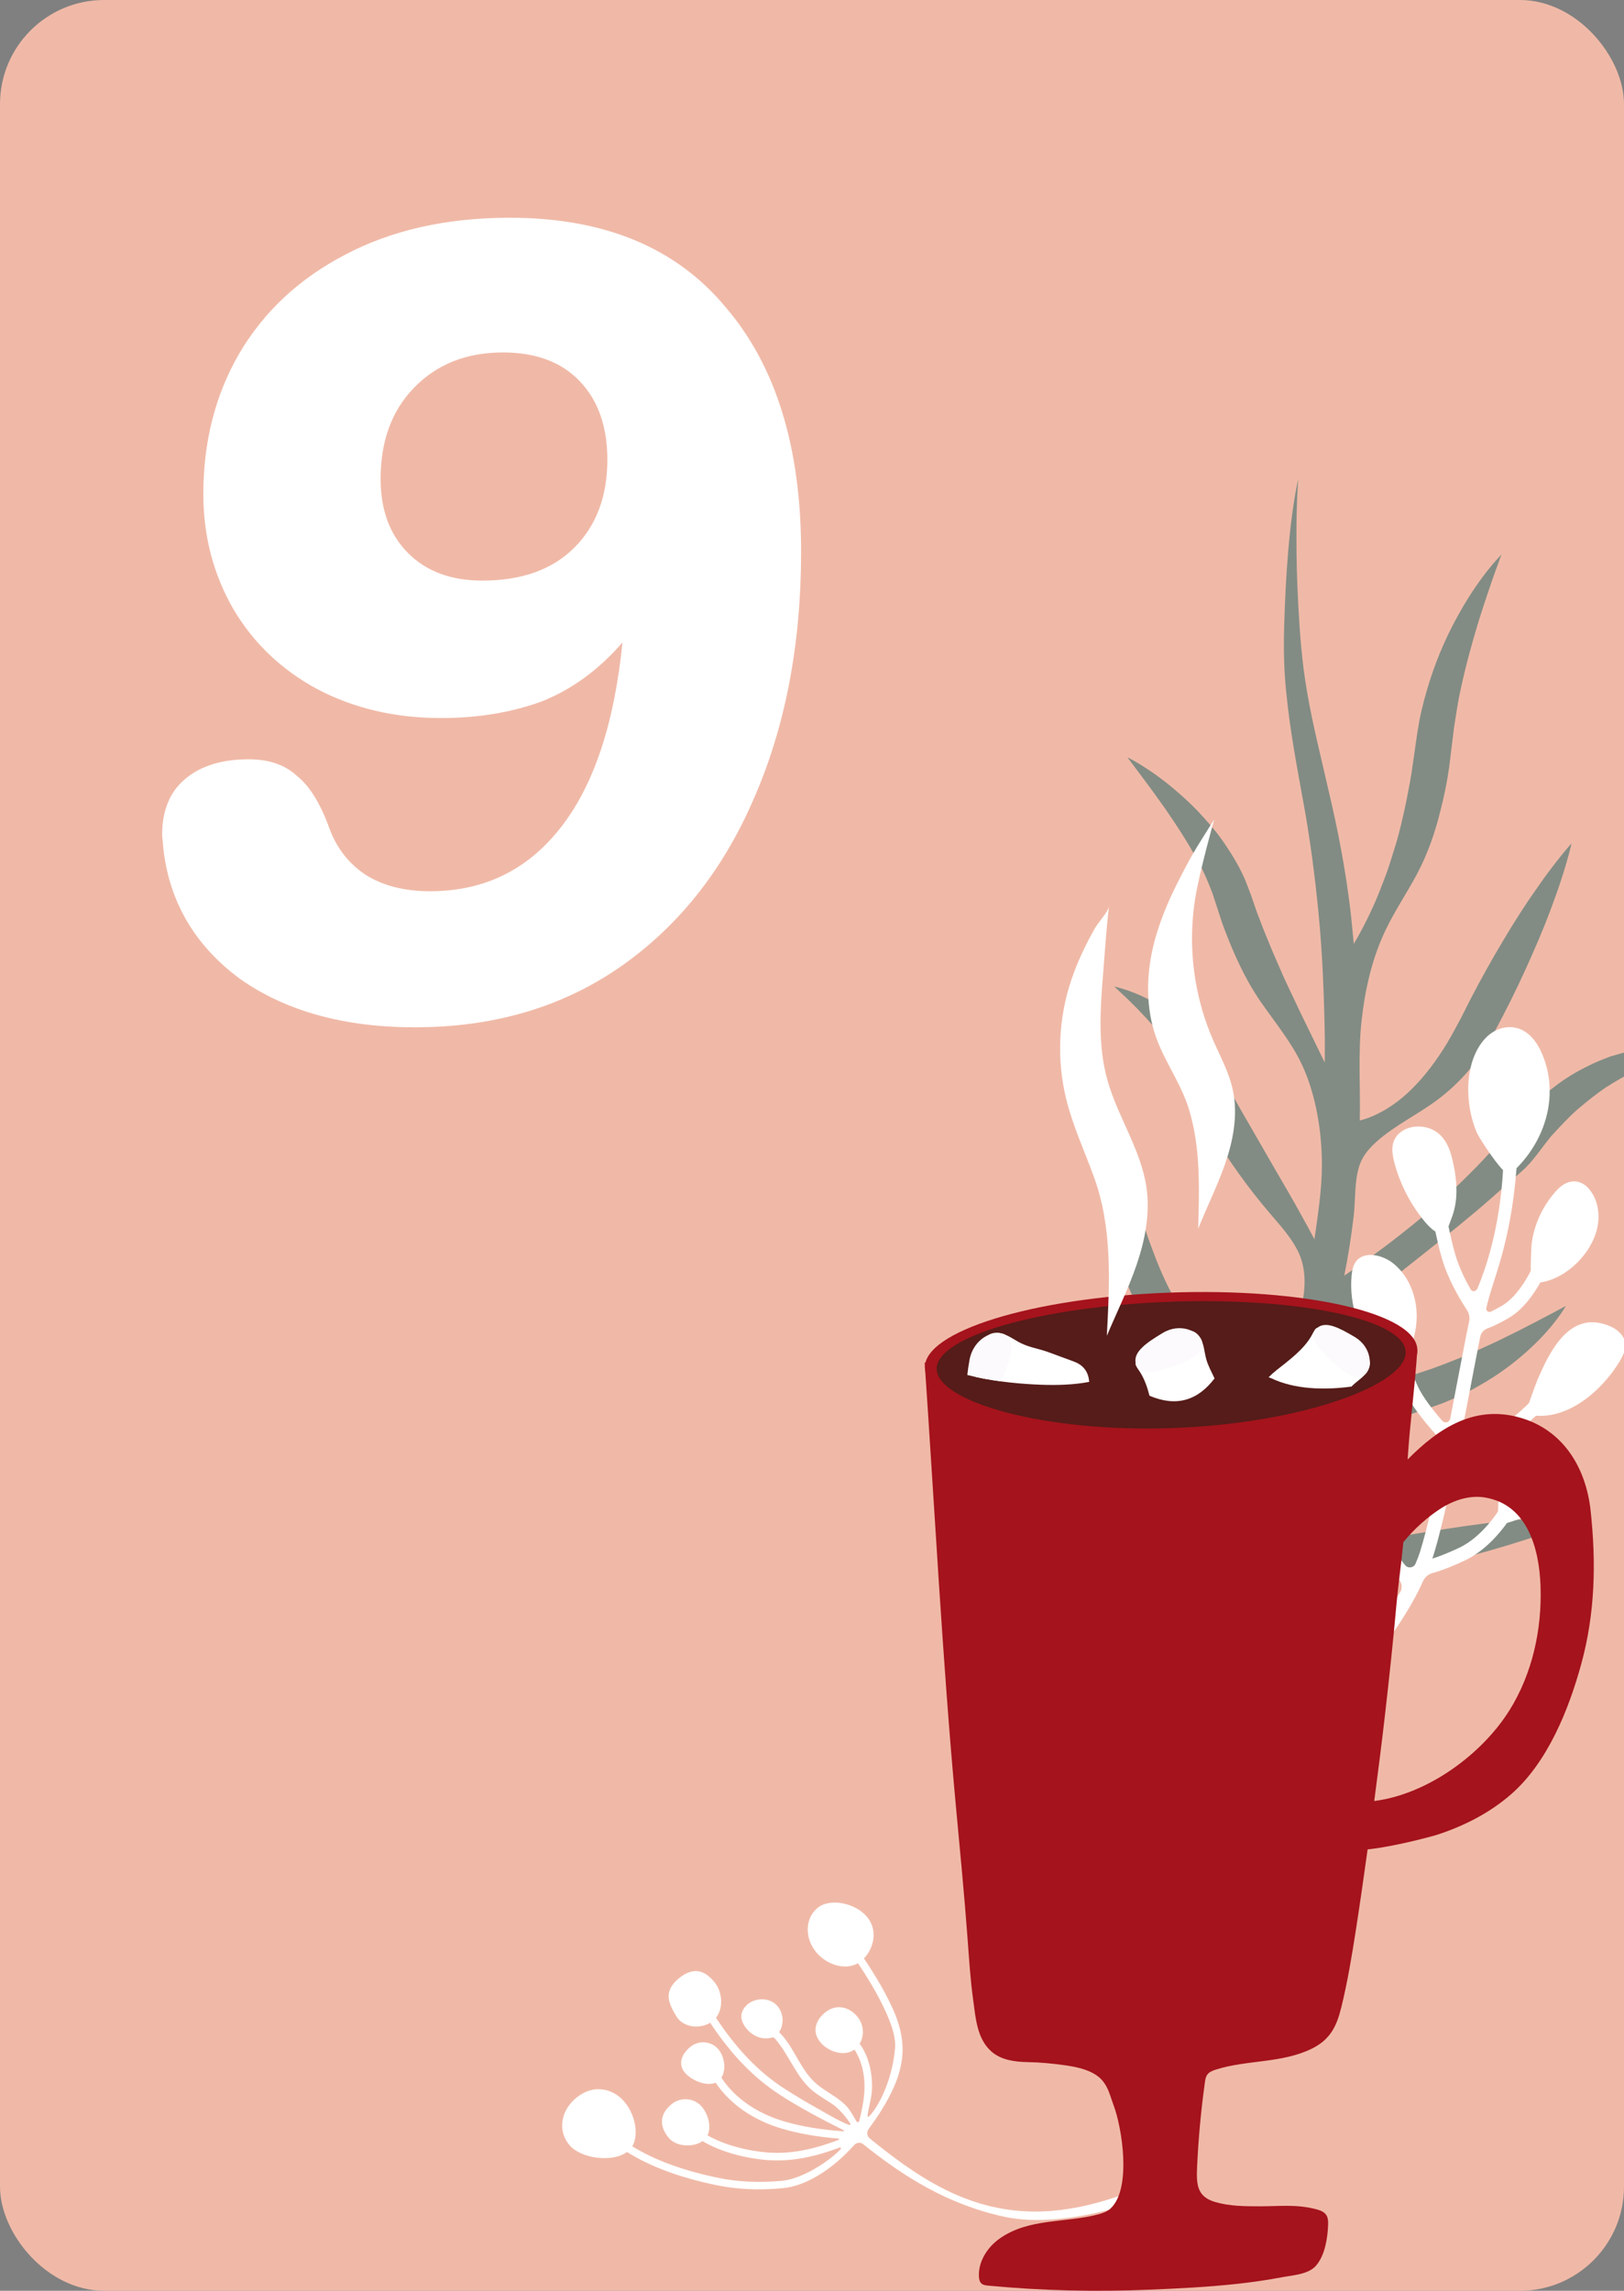 <svg xmlns="http://www.w3.org/2000/svg" fill="none" viewBox="0 0 156 220" height="220" width="156">
<rect x="0" y="0" width="156" height="220" fill="#808080" stroke="none"/>
<g clip-path="url(#clip0_218_439386)">
<rect fill="#F0B9A7" rx="10" height="220" width="156"></rect>
<path fill="white" d="M48.969 20.912C58.033 20.912 64.941 23.772 69.693 29.492C74.533 35.124 76.953 42.956 76.953 52.988C76.953 61.964 75.413 69.928 72.333 76.88C69.341 83.744 65.029 89.112 59.397 92.984C53.853 96.768 47.341 98.66 39.861 98.66C33.085 98.66 27.497 97.12 23.097 94.04C18.785 90.872 16.321 86.736 15.705 81.632L15.573 80.18C15.573 77.892 16.277 76.132 17.685 74.9C19.181 73.58 21.249 72.92 23.889 72.92C25.825 72.92 27.365 73.448 28.509 74.504C29.741 75.472 30.797 77.188 31.677 79.652C32.381 81.5 33.525 82.952 35.109 84.008C36.781 85.064 38.849 85.592 41.313 85.592C46.417 85.592 50.553 83.612 53.721 79.652C56.977 75.604 59.001 69.62 59.793 61.7C57.505 64.34 54.909 66.232 52.005 67.376C49.101 68.432 45.889 68.96 42.369 68.96C37.969 68.96 34.009 68.036 30.489 66.188C27.057 64.34 24.373 61.788 22.437 58.532C20.501 55.188 19.533 51.492 19.533 47.444C19.533 42.428 20.677 37.94 22.965 33.98C25.341 29.932 28.729 26.764 33.129 24.476C37.617 22.1 42.897 20.912 48.969 20.912ZM46.329 55.76C50.113 55.76 53.061 54.704 55.173 52.592C57.285 50.48 58.341 47.664 58.341 44.144C58.341 40.976 57.461 38.468 55.701 36.62C53.941 34.772 51.477 33.848 48.309 33.848C44.789 33.848 41.929 34.992 39.729 37.28C37.617 39.48 36.561 42.384 36.561 45.992C36.561 48.984 37.441 51.36 39.201 53.12C40.961 54.88 43.337 55.76 46.329 55.76Z"></path>
<path fill="white" d="M54.7 206.007C53.372 204.425 54.014 202.173 55.945 201.069C56.418 200.796 56.961 200.637 57.504 200.644C60.416 200.678 61.719 204.467 60.737 206.13C62.917 207.465 65.636 208.465 69.003 209.158C70.89 209.546 72.885 209.639 75.105 209.44C77.213 209.25 79.876 207.366 80.761 206.388C80.825 206.317 80.749 206.213 80.659 206.245C78.534 207.047 76.132 207.659 73.564 207.437C71.684 207.275 69.292 206.71 67.483 205.628C66.562 206.271 64.952 206.164 64.252 205.33C63.52 204.455 63.132 203.235 64.481 202.104C65.372 201.355 66.689 201.459 67.423 202.332C68.028 203.053 68.361 204.252 67.966 205.072C69.647 206.047 71.878 206.564 73.643 206.714C76.135 206.929 78.481 206.303 80.562 205.506C80.627 205.481 80.611 205.388 80.541 205.384C78.601 205.227 76.811 204.922 75.216 204.462C72.386 203.647 70.135 202.087 68.742 200.015C67.855 200.406 66.4 199.782 65.786 199.05C65.107 198.239 65.456 197.294 66.282 196.601C67.109 195.908 68.331 196.003 69.01 196.814C69.597 197.514 69.786 198.759 69.294 199.533C70.59 201.503 72.728 202.988 75.428 203.764C77.091 204.243 78.973 204.545 81.026 204.686C81.079 204.691 81.105 204.614 81.056 204.591C78.973 203.545 76.862 202.448 74.878 201.154C72.377 199.523 70.248 197.315 68.218 194.264C67.16 194.896 65.608 194.702 64.968 193.638C64.282 192.496 63.65 191.302 65.158 190.039C66.689 188.754 67.763 189.32 68.617 190.341C69.391 191.263 69.523 192.841 68.777 193.783C70.767 196.791 72.846 198.957 75.285 200.547C76.414 201.283 77.585 201.963 78.761 202.623C79.25 202.898 79.735 203.185 80.234 203.45C80.696 203.695 81.597 204.152 81.698 204.072C81.814 204 80.768 202.642 80.066 202.15C79.366 201.66 78.597 201.258 77.952 200.697C76.435 199.371 75.779 197.31 74.449 195.795C74.409 195.751 74.37 195.707 74.315 195.686C74.236 195.656 74.146 195.684 74.063 195.705C73.091 195.959 72.047 195.402 71.518 194.566C71.329 194.268 71.19 193.924 71.213 193.571C71.236 193.213 71.423 192.878 71.677 192.619C72.393 191.887 73.668 191.801 74.449 192.429C75.232 193.06 75.409 194.314 74.837 195.162C76.257 196.548 76.818 198.65 78.278 199.995C78.885 200.554 79.613 200.955 80.29 201.422C80.627 201.653 80.955 201.903 81.241 202.194C81.528 202.482 81.724 202.813 81.936 203.157C82.052 203.346 82.165 203.54 82.273 203.734C82.336 203.848 82.507 203.822 82.537 203.695C82.786 202.716 82.999 201.699 83.038 200.694C83.098 199.221 82.74 197.835 82.073 196.837C81.146 197.53 79.597 197.082 78.809 196.142C78.001 195.178 78.303 194.074 79.22 193.305C80.273 192.423 81.537 192.693 82.343 193.656C82.992 194.43 83.052 195.486 82.576 196.271C83.403 197.407 83.83 198.987 83.761 200.711C83.724 201.586 83.211 203.258 83.375 203.3C83.574 203.351 85.578 200.868 85.973 196.774C86.075 195.733 85.694 194.592 85.17 193.395C84.528 191.935 83.618 190.339 82.417 188.544C81.213 189.239 79.449 188.734 78.41 187.493C77.278 186.144 77.324 184.241 78.513 183.245C79.703 182.25 82.153 182.739 83.285 184.091C84.327 185.333 83.98 187.043 82.992 188.084C84.232 189.937 85.172 191.582 85.837 193.095C86.403 194.379 86.692 195.613 86.701 196.754C86.712 198.218 86.273 199.643 85.624 200.955C85.267 201.681 84.86 202.383 84.421 203.062C84.354 203.164 83.825 203.945 83.44 204.471C83.23 204.758 83.278 205.153 83.548 205.372C84.624 206.241 85.71 207.093 86.839 207.89C88.114 208.788 89.445 209.618 90.846 210.311C92.267 211.013 93.763 211.572 95.315 211.928C95.731 212.022 96.149 212.103 96.572 212.17C101.523 212.946 106.018 211.565 110.14 209.923C110.281 209.867 110.438 209.925 110.505 210.059C110.505 210.059 110.955 210.514 110.838 210.729C110.72 210.946 102.542 214.21 96.445 212.886C91.082 211.722 86.839 209.07 82.922 205.924C82.659 205.714 82.28 205.753 82.052 206.007C81.033 207.141 79.872 208.165 78.562 208.946C77.518 209.569 76.359 210.045 75.146 210.154C72.853 210.359 70.788 210.265 68.832 209.86C65.326 209.14 62.499 208.089 60.229 206.675C58.795 207.719 55.779 207.301 54.688 206L54.7 206.007Z"></path>
<path fill="#828C84" d="M161.419 100.665C160.206 100.524 158.407 100.501 156.312 101.002C155.793 101.134 155.255 101.293 154.696 101.459C154.155 101.665 153.589 101.884 153.026 102.141C151.908 102.67 150.749 103.3 149.663 104.109C148.573 104.91 147.504 105.814 146.513 106.825C146.044 107.352 145.571 107.883 145.095 108.415L143.804 109.921C142.931 110.916 142.104 111.803 141.176 112.723C140.263 113.619 139.37 114.522 138.434 115.319C136.596 116.95 134.783 118.389 133.189 119.602C131.531 120.842 130.118 121.835 129.132 122.51C129.503 120.639 129.799 118.752 130.028 116.857C130.224 115.231 130.074 113.289 130.651 111.755C130.975 110.898 131.607 110.191 132.296 109.586C134.007 108.08 136.095 107.077 137.933 105.733C140.303 103.998 142.298 101.644 143.605 99.009L144.381 97.542C145.4 95.574 146.351 93.571 147.185 91.663C148.03 89.762 148.753 87.953 149.314 86.373C150.472 83.229 150.964 80.993 150.964 80.993C150.964 80.993 149.421 82.694 147.525 85.456C146.559 86.828 145.502 88.466 144.439 90.256C143.365 92.04 142.282 93.975 141.264 95.943L140.515 97.424C140.296 97.877 140.028 98.334 139.79 98.787C139.305 99.697 138.799 100.565 138.25 101.36C137.171 102.968 135.989 104.319 134.813 105.322C134.226 105.828 133.637 106.227 133.092 106.562C132.538 106.879 132.028 107.135 131.587 107.301C131.189 107.456 130.868 107.548 130.619 107.611C130.693 104.46 130.446 101.261 130.781 98.135C131.104 95.112 131.774 92.097 133.088 89.341C133.986 87.459 135.164 85.733 136.141 83.892C137.139 82.012 137.866 79.921 138.367 77.852C138.714 76.537 139.009 75.061 139.196 73.749C139.358 72.43 139.52 71.109 139.681 69.811C139.88 68.561 140.053 67.321 140.326 66.131C140.839 63.747 141.467 61.532 142.046 59.626C143.24 55.831 144.229 53.26 144.229 53.26C144.229 53.26 142.238 55.207 140.21 58.829C139.185 60.629 138.157 62.837 137.356 65.332C136.965 66.582 136.594 67.891 136.335 69.254C136.213 69.936 136.106 70.631 136.007 71.329L135.728 73.28C135.552 74.634 135.312 75.803 135.062 77.071C134.795 78.318 134.524 79.54 134.194 80.709C133.829 81.864 133.51 82.996 133.122 84.042C132.73 85.084 132.346 86.073 131.945 86.969C131.273 88.459 130.61 89.7 130.044 90.651C129.938 89.582 129.848 88.496 129.721 87.447C129.256 83.539 128.526 79.769 127.707 76.29C126.912 72.8 126.09 69.566 125.573 66.547C125.041 63.537 124.859 60.747 124.718 58.213C124.58 55.7 124.529 53.503 124.536 51.692C124.524 48.072 124.711 46 124.711 46C124.711 46 124.219 48.028 123.859 51.659C123.681 53.473 123.522 55.683 123.422 58.222C123.319 60.74 123.224 63.664 123.591 66.817C123.905 69.966 124.515 73.322 125.157 76.81C125.806 80.303 126.296 83.959 126.665 87.78C127.037 91.601 127.187 95.569 127.261 99.605C127.272 100.411 127.254 101.231 127.254 102.042C126.954 101.425 126.623 100.75 126.263 100.011C125.864 99.193 125.434 98.309 124.977 97.371C124.536 96.438 124.069 95.451 123.586 94.433C123.104 93.418 122.672 92.344 122.196 91.277C121.75 90.194 121.291 89.103 120.903 88.032C120.683 87.514 120.499 86.891 120.295 86.327L120.145 85.895L119.984 85.472L119.621 84.534C119.099 83.319 118.441 82.215 117.76 81.208C117.097 80.185 116.335 79.3 115.602 78.489C114.882 77.667 114.124 76.965 113.422 76.334C110.593 73.812 108.295 72.733 108.295 72.733C108.295 72.733 108.669 73.23 109.325 74.098C109.976 74.962 110.889 76.193 111.93 77.669C112.956 79.157 114.11 80.894 115.131 82.807C115.662 83.751 116.074 84.775 116.468 85.787C116.646 86.332 116.824 86.879 117.004 87.429C117.205 88.016 117.358 88.575 117.6 89.189C118.508 91.584 119.572 93.968 121.021 96.089C122.418 98.133 124.044 100.046 125.092 102.309C126.418 105.174 126.984 108.72 126.981 111.863C126.981 114.236 126.598 116.675 126.263 119.02C125.919 118.361 125.517 117.615 125.053 116.788C124.282 115.377 123.344 113.769 122.346 112.06C121.365 110.355 120.316 108.537 119.268 106.719C118.741 105.811 118.256 104.908 117.778 104.04C117.535 103.578 117.293 103.118 117.055 102.665C116.79 102.182 116.526 101.704 116.268 101.233C115.05 99.302 113.498 97.944 112.087 97.015C110.685 96.061 109.399 95.509 108.487 95.176C107.572 94.848 107.027 94.742 107.027 94.742C107.027 94.742 107.443 95.112 108.124 95.765C108.808 96.415 109.755 97.357 110.769 98.521C111.277 99.103 111.773 99.764 112.272 100.45C112.771 101.141 113.168 101.924 113.565 102.7C113.741 103.134 113.921 103.578 114.104 104.023C114.298 104.511 114.466 104.984 114.713 105.483C115.175 106.502 115.695 107.491 116.224 108.445C117.905 111.311 119.838 114.014 122 116.546C122.954 117.664 123.961 118.761 124.633 120.068C126.141 123.007 124.815 126.541 123.85 129.451C123.201 131.258 122.503 133.189 121.799 134.949C121.612 135.425 121.422 135.878 121.233 136.349C120.637 135.6 119.833 134.586 118.873 133.374C117.863 132.08 116.699 130.592 115.538 128.973C114.944 128.172 114.408 127.301 113.845 126.444C113.552 126.012 113.346 125.584 113.071 125.164C112.813 124.737 112.556 124.208 112.295 123.734C111.873 122.91 111.438 121.905 111.062 120.972C110.706 120.011 110.325 119.061 110.032 118.112C109.42 116.218 108.923 114.395 108.491 112.815C107.653 109.593 107.094 107.447 107.094 107.447C107.094 107.447 106.494 109.667 106.505 113.069C106.496 114.769 106.641 116.76 107.05 118.874C107.267 119.927 107.51 121.025 107.865 122.113C108.228 123.224 108.648 124.254 109.214 125.4C109.491 125.889 109.725 126.351 110.039 126.86C110.357 127.363 110.685 127.892 111.025 128.345C111.681 129.283 112.427 130.123 113.143 130.923C114.847 132.787 117.244 133.96 118.402 136.31C119.201 137.929 119.254 139.834 118.9 141.606C118.505 143.581 117.669 145.503 116.826 147.321C116.381 148.284 115.896 149.229 115.418 150.176C115.078 150.844 114.346 151.807 114.249 152.553C114.293 152.22 114.33 151.872 114.353 151.5C114.455 150.192 114.415 148.658 114.184 147.044C114.053 146.242 113.946 145.404 113.722 144.554C113.505 143.671 113.332 143.006 112.99 142.064C111.397 137.555 107.919 133.75 103.339 132.202C107.815 137.395 110.26 144.025 112.037 150.645C112.177 151.167 112.314 151.698 112.316 152.239C112.316 152.798 112.17 153.348 112.023 153.886C111.293 156.522 110.434 159.116 109.501 161.687C108.759 163.735 108.096 166.034 106.986 167.923C105.385 171.185 104.471 173.049 104.471 173.049C104.471 173.049 105.27 182.61 107.196 179.526C107.651 178.799 107.808 177.815 108.025 176.997C108.429 175.475 108.817 173.95 109.272 172.442C110.441 168.561 112.251 164.551 114.425 161.123C115.923 158.758 117.944 156.575 120.54 155.42C123.471 154.117 126.464 153.198 129.554 152.294C131.561 151.708 133.771 150.89 135.868 150.77C137.178 150.486 138.453 150.132 139.693 149.83C142.169 149.199 144.467 148.538 146.421 147.908C150.34 146.683 152.887 145.561 152.887 145.561C152.887 145.561 150.102 145.528 146.016 145.937C143.97 146.124 141.598 146.416 139.074 146.808C137.813 147.016 136.504 147.189 135.187 147.441C133.845 147.681 132.58 147.915 131.15 148.229C129.764 148.573 128.402 148.977 127.102 149.467C125.794 149.943 124.559 150.523 123.376 151.089C121.021 152.246 118.949 153.539 117.261 154.761C115.995 155.662 114.947 156.522 114.129 157.245C114.489 156.602 114.852 155.944 115.219 155.27C117.822 150.49 119.9 145.254 123.711 141.257C125.928 138.934 128.476 138.063 131.473 137.171C133.37 136.608 135.226 135.894 137.109 135.282L138.545 134.776C139.049 134.563 139.55 134.351 140.046 134.143C141.005 133.711 141.896 133.189 142.753 132.69C144.455 131.662 145.913 130.516 147.058 129.433C149.381 127.287 150.421 125.414 150.421 125.414C150.421 125.414 148.569 126.423 145.901 127.788C145.231 128.118 144.506 128.474 143.739 128.851C142.973 129.202 142.162 129.571 141.326 129.955C140.492 130.334 139.603 130.65 138.725 131.011L137.42 131.489L135.977 131.967C135.076 132.272 134.019 132.623 133.088 133.009C132.132 133.383 131.224 133.833 130.344 134.256C128.596 135.122 127.035 136.067 125.76 136.97C124.875 137.58 124.138 138.164 123.54 138.677C123.81 138.446 123.986 137.67 124.129 137.337C124.358 136.806 124.586 136.273 124.804 135.737C125.205 134.748 125.598 133.755 125.97 132.755C126.409 131.572 126.656 130.324 127.113 129.151C127.552 128.024 128.333 127.162 129.242 126.384C130.903 124.965 132.667 123.653 134.377 122.297C135.185 121.655 135.995 121.013 136.804 120.371C138.996 118.632 141.19 116.892 143.287 115.04C144.245 114.194 145.201 113.333 146.16 112.506C147.234 111.579 148.093 110.219 148.998 109.126C149.843 108.209 150.668 107.297 151.566 106.52C152.467 105.754 153.363 105.035 154.271 104.425C155.19 103.841 156.088 103.319 156.959 102.896C158.707 102.078 160.296 101.605 161.442 101.358C162.59 101.106 163.282 101.069 163.282 101.069C163.282 101.069 162.631 100.813 161.412 100.667L161.419 100.665Z"></path>
<path fill="white" d="M149.631 114.215C148.284 115.629 147.395 117.467 147.132 119.401C147.111 119.553 147.028 120.988 147.042 122.055C146.568 122.99 145.589 124.635 144.252 125.418C143.912 125.617 143.522 125.813 143.213 125.963C142.982 126.074 142.725 125.876 142.776 125.626C143.323 122.993 145.102 119.68 145.677 112.191C147.453 110.413 148.608 108.077 148.825 105.634C148.949 104.236 148.767 102.806 148.222 101.427C147.892 100.589 147.421 99.778 146.709 99.228C145.411 98.226 143.705 98.586 142.64 99.759C140.571 102.044 140.718 106.181 141.882 108.821C142.028 109.149 143.455 111.427 144.381 112.376C144.259 114.615 143.792 119.295 141.924 123.734C141.797 124.035 141.425 124.104 141.263 123.822C140.739 122.9 140.169 121.736 139.804 120.521C139.57 119.74 139.337 118.717 139.143 117.786C139.238 117.546 139.316 117.296 139.372 117.158C139.961 115.716 140.005 114.252 139.79 112.78C139.709 112.226 139.591 111.672 139.453 111.117C139.231 110.23 138.827 109.348 138.102 108.794C137.612 108.419 137.002 108.218 136.388 108.188C135.651 108.154 134.884 108.378 134.353 108.891C133.54 109.676 133.697 110.775 133.968 111.762C134.526 113.811 135.536 115.737 136.898 117.366C137.104 117.613 137.483 118.026 137.88 118.274C138.069 119.172 138.296 120.14 138.524 120.905C139.136 122.951 140.249 124.808 140.91 125.804C141.129 126.132 141.206 126.532 141.122 126.917C140.857 128.165 140.501 130.015 140.088 132.182C139.845 133.452 139.582 134.831 139.305 136.247C139.236 136.605 138.785 136.73 138.545 136.455C137.686 135.469 136.67 134.184 136.192 133.138C135.711 132.089 135.293 131.045 134.995 130.269C135.593 129.514 135.894 128.296 136.016 127.426C136.111 126.739 136.111 126.033 136.009 125.34C135.787 123.827 135.095 122.385 133.91 121.394C133.344 120.921 132.616 120.6 131.877 120.53C131.332 120.48 130.743 120.616 130.367 121.013C129.997 121.401 129.884 121.965 129.834 122.498C129.584 125.109 130.459 128.514 132.748 130.047C133.035 130.239 133.369 130.479 133.704 130.623C134.009 131.426 134.457 132.547 134.981 133.695C135.709 135.284 137.425 137.24 138.379 138.261C138.656 138.557 138.769 138.966 138.688 139.366C137.931 143.096 137.122 146.739 136.4 149.054C136.286 149.412 136.143 149.788 135.972 150.178C135.794 150.583 135.249 150.657 134.972 150.315C134.427 149.645 133.838 148.866 133.526 148.282C133.249 147.762 132.928 146.954 132.69 146.309C133.545 144.644 133.804 142.884 133.418 141.096C133.335 140.712 133.224 140.329 133.081 139.943C132.783 139.137 132.406 138.326 131.76 137.76C131.111 137.194 130.129 136.936 129.372 137.342C127.496 138.345 127.644 141.606 128.298 143.269C128.681 144.242 129.319 145.11 130.118 145.783C130.245 145.891 130.843 146.339 131.395 146.649C131.651 147.346 132.018 148.287 132.349 148.906C132.806 149.76 133.718 150.906 134.39 151.703C134.684 152.05 134.725 152.544 134.485 152.927C131.446 157.813 126.175 163.421 124.857 164.798C124.658 165.006 124.549 165.279 124.545 165.565L124.54 166.045C124.533 166.669 125.293 166.981 125.725 166.528C128.309 163.828 134.312 157.245 136.679 151.881C136.848 151.502 137.162 151.204 137.561 151.091C137.984 150.973 138.543 150.788 139.256 150.502C139.677 150.333 140.15 150.128 140.679 149.88C142.603 148.98 144.009 147.314 144.76 146.263C146.388 145.79 147.966 145.087 149.227 143.979C149.649 143.607 150.035 143.191 150.377 142.724C150.628 142.378 150.862 141.997 150.901 141.569C150.954 141.001 150.659 140.454 150.28 140.026C149.866 139.56 149.314 139.181 148.693 139.116C146.501 138.892 144.381 141.648 143.984 143.54C143.966 143.632 143.915 144.427 143.894 145.166C143.317 146.03 141.965 147.806 140.116 148.672C139.019 149.185 138.182 149.497 137.587 149.689C137.614 149.61 137.644 149.529 137.67 149.451C138.307 147.413 139.002 144.387 139.672 141.179C139.751 140.807 140.002 140.5 140.356 140.359C140.801 140.179 141.467 139.913 142.464 139.513C142.469 139.513 142.474 139.511 142.478 139.509C144.469 138.71 146.418 137.035 147.541 135.961C149.49 136.106 151.368 135.205 152.91 133.893C153.996 132.969 154.917 131.844 155.582 130.743C155.91 130.197 156.208 129.578 156.107 128.95C155.987 128.199 155.326 127.645 154.626 127.352C150.816 125.753 148.885 129.726 147.67 132.558C147.626 132.658 147.183 133.84 146.873 134.75C145.887 135.721 143.917 137.495 141.984 138.273C141.979 138.273 141.977 138.275 141.972 138.278C141.554 138.444 141.187 138.592 140.866 138.721C140.543 138.851 140.21 138.569 140.28 138.227C140.681 136.213 141.062 134.219 141.402 132.438C141.693 130.92 141.961 129.516 142.189 128.38C142.266 128.001 142.538 127.7 142.903 127.569C142.979 127.541 143.06 127.511 143.146 127.476C143.608 127.289 144.192 127.005 144.924 126.578C146.324 125.76 147.354 124.256 147.963 123.166C149.873 122.877 151.649 121.471 152.668 119.787C152.917 119.375 153.12 118.946 153.268 118.514C153.728 117.176 153.649 115.61 152.846 114.448C151.966 113.178 150.656 113.148 149.631 114.224V114.215Z"></path>
<path fill="#A5131C" d="M152.792 145.069C152.365 141.126 150.328 137.543 146.347 136.249C141.792 134.771 138.217 137.125 135.215 140.167C135.452 136.483 135.91 133.288 136.15 129.604L88.823 130.87C89.745 144.33 90.549 159.663 91.789 173.098C92.193 177.487 92.625 181.873 92.95 186.267C93.094 188.195 93.214 190.129 93.479 192.046C93.719 193.79 93.837 195.793 95.239 197.026C96.165 197.842 97.482 198.02 98.715 198.04C99.948 198.061 101.163 198.181 102.385 198.355C106.322 198.914 106.318 200.445 106.988 202.235C107.78 204.349 108.724 210.205 106.676 212.103C106.357 212.399 105.928 212.547 105.507 212.66C102.341 213.51 98.833 213.002 96.027 214.984C94.856 215.811 93.983 217.164 94.031 218.599C94.04 218.862 94.094 219.151 94.297 219.32C94.461 219.456 94.689 219.484 94.902 219.504C100.043 219.994 105.219 220.112 110.38 219.897C113.226 219.779 116.071 219.643 118.902 219.329C120.316 219.172 121.727 218.971 123.124 218.705C124.175 218.504 125.688 218.44 126.425 217.578C127.284 216.573 127.526 214.947 127.577 213.676C127.591 213.341 127.577 212.981 127.388 212.706C127.164 212.383 126.755 212.254 126.374 212.156C124.512 211.678 122.921 211.889 121 211.889C119.577 211.889 118.096 211.882 116.72 211.475C114.951 210.953 114.916 209.752 114.995 208.04C115.119 205.342 115.371 202.649 115.743 199.974C115.778 199.717 115.819 199.452 115.972 199.242C116.161 198.981 116.482 198.86 116.789 198.761C119.787 197.809 123.122 198.163 125.997 196.756C127.743 195.901 128.378 194.661 128.831 192.832C129.45 190.332 129.866 187.787 130.261 185.246C130.658 182.705 131.014 180.159 131.372 177.611C133.857 177.362 137.573 176.366 138.157 176.172C140.697 175.329 143.088 174.105 145.118 172.349C148.642 169.302 150.695 164.197 151.901 159.781C153.231 154.909 153.333 150.058 152.792 145.071V145.069ZM144.984 164.271C142.393 168.418 137.205 172.301 132.009 172.966C132.379 170.148 132.741 167.33 133.062 164.507C133.457 161.04 133.829 157.57 134.141 154.094C134.316 152.149 134.614 150.123 134.804 148.111C135.824 146.854 137.113 145.692 138.406 144.868C139.663 144.066 141.18 143.572 142.649 143.817C146.771 144.501 147.857 148.799 147.982 152.313C148.127 156.475 147.206 160.721 144.986 164.274L144.984 164.271Z"></path>
<path fill="#A5131C" d="M136.152 129.606C136.284 133.11 125.838 137.425 112.775 137.913C99.713 138.4 88.976 134.873 88.844 131.369C88.712 127.864 99.198 124.631 112.26 124.143C125.323 123.656 136.021 126.102 136.15 129.604L136.152 129.606Z"></path>
<path fill="#551C19" d="M135.029 129.828C135.145 132.944 125.186 136.682 112.745 137.144C100.303 137.608 90.095 134.623 89.978 131.507C89.862 128.391 99.853 125.488 112.292 125.023C124.734 124.559 134.912 126.71 135.027 129.828H135.029Z"></path>
<path fill="white" d="M122.145 132.376C124.27 133.39 127.062 133.542 129.833 133.161C129.861 133.131 129.884 133.096 129.912 133.069C130.2 132.791 130.531 132.56 130.826 132.295C131.124 132.027 131.397 131.715 131.526 131.336C131.84 130.417 131.046 129.819 130.369 129.377C129.665 128.92 128.902 128.55 128.136 128.208C127.602 127.971 127.059 127.742 126.51 127.541C126.371 127.49 126.059 128.144 126.004 128.243C125.246 129.606 123.831 130.625 122.637 131.576C122.366 131.791 122.103 132.024 121.858 132.274C121.953 132.306 122.045 132.329 122.14 132.376H122.145Z"></path>
<path fill="#FCFAFC" d="M131.177 131.948C130.477 132.667 129.172 131.951 127.907 130.717C126.641 129.484 125.449 128.322 126.593 127.479C127.401 126.88 128.644 127.511 130.154 128.412C131.736 129.357 131.879 131.23 131.177 131.948Z"></path>
<path fill="white" d="M99.934 132.985C101.641 133.052 103.207 132.985 104.627 132.713C104.567 131.872 104.179 131.147 103.175 130.768C102.329 130.449 101.611 130.2 100.768 129.881C99.895 129.548 98.953 129.424 98.108 129.015C97.706 128.821 97.334 128.567 96.939 128.359C96.544 128.151 96.108 127.989 95.662 128.001C94.576 128.033 94.26 129.1 94.064 129.98C93.897 130.726 93.817 131.489 93.759 132.251C95.985 132.736 98.258 132.921 99.934 132.985Z"></path>
<path fill="#FCFAFC" d="M96.149 132.662C96.244 132.457 96.336 132.249 96.431 132.036C97.228 130.228 97.468 128.581 96.44 128.128C95.412 127.675 93.507 128.557 93.135 130.586C93.038 131.11 92.966 131.595 92.918 132.05C93.99 132.325 95.089 132.521 96.149 132.662Z"></path>
<path fill="white" d="M110.417 134.041C113.017 135.152 115.066 134.489 116.669 132.378C116.384 131.768 116.052 131.181 115.872 130.53C115.759 130.128 115.708 129.71 115.611 129.303C115.511 128.897 115.357 128.493 115.073 128.185C114.38 127.442 113.435 127.878 112.696 128.287C111.927 128.71 111.209 129.229 110.516 129.768C110.033 130.142 109.555 130.53 109.098 130.936C108.982 131.04 109.433 131.65 109.495 131.747C109.934 132.431 110.211 133.223 110.417 134.039V134.041Z"></path>
<path fill="#FCFAFC" d="M115.461 128.814C115.778 129.814 114.475 130.664 112.71 131.221C110.946 131.777 109.29 132.302 109.078 130.833C108.925 129.791 110.119 128.957 111.697 128.01C113.348 127.019 115.145 127.811 115.461 128.814Z"></path>
<path fill="white" d="M106.535 87.001C106.466 87.572 105.516 88.558 105.228 89.06C104.313 90.656 103.505 92.347 102.916 94.091C101.673 97.766 101.491 101.797 102.422 105.564C103.059 108.147 104.193 110.574 105.098 113.074C106.87 117.962 106.588 123.189 106.322 128.289C107.288 126 108.399 123.769 109.198 121.417C109.997 119.066 110.48 116.555 110.135 114.095C109.625 110.44 107.364 107.271 106.373 103.719C105.445 100.383 105.687 96.9 105.967 93.492C106.145 91.33 106.272 89.161 106.533 87.004L106.535 87.001Z"></path>
<path fill="white" d="M116.634 78.7C116.634 78.7 115.498 80.497 115.036 81.247C114.438 82.215 113.904 83.243 113.38 84.253C112.265 86.401 111.299 88.642 110.75 91.005C110.142 93.61 110.085 96.405 110.844 98.988C111.62 101.626 113.373 103.834 114.193 106.481C115.353 110.228 115.195 114.134 115.098 118.001C115.932 115.904 116.955 113.88 117.692 111.746C118.429 109.611 118.875 107.32 118.503 105.093C118.184 103.178 117.253 101.566 116.496 99.812C115.729 98.041 115.182 96.174 114.856 94.271C114.41 91.651 114.387 88.956 114.803 86.332C115.212 83.745 116.634 78.697 116.634 78.697V78.7Z"></path>
</g>
<defs>
<clipPath id="clip0_218_439386">
<rect fill="white" rx="10" height="220" width="156"></rect>
</clipPath>
</defs>
</svg>
